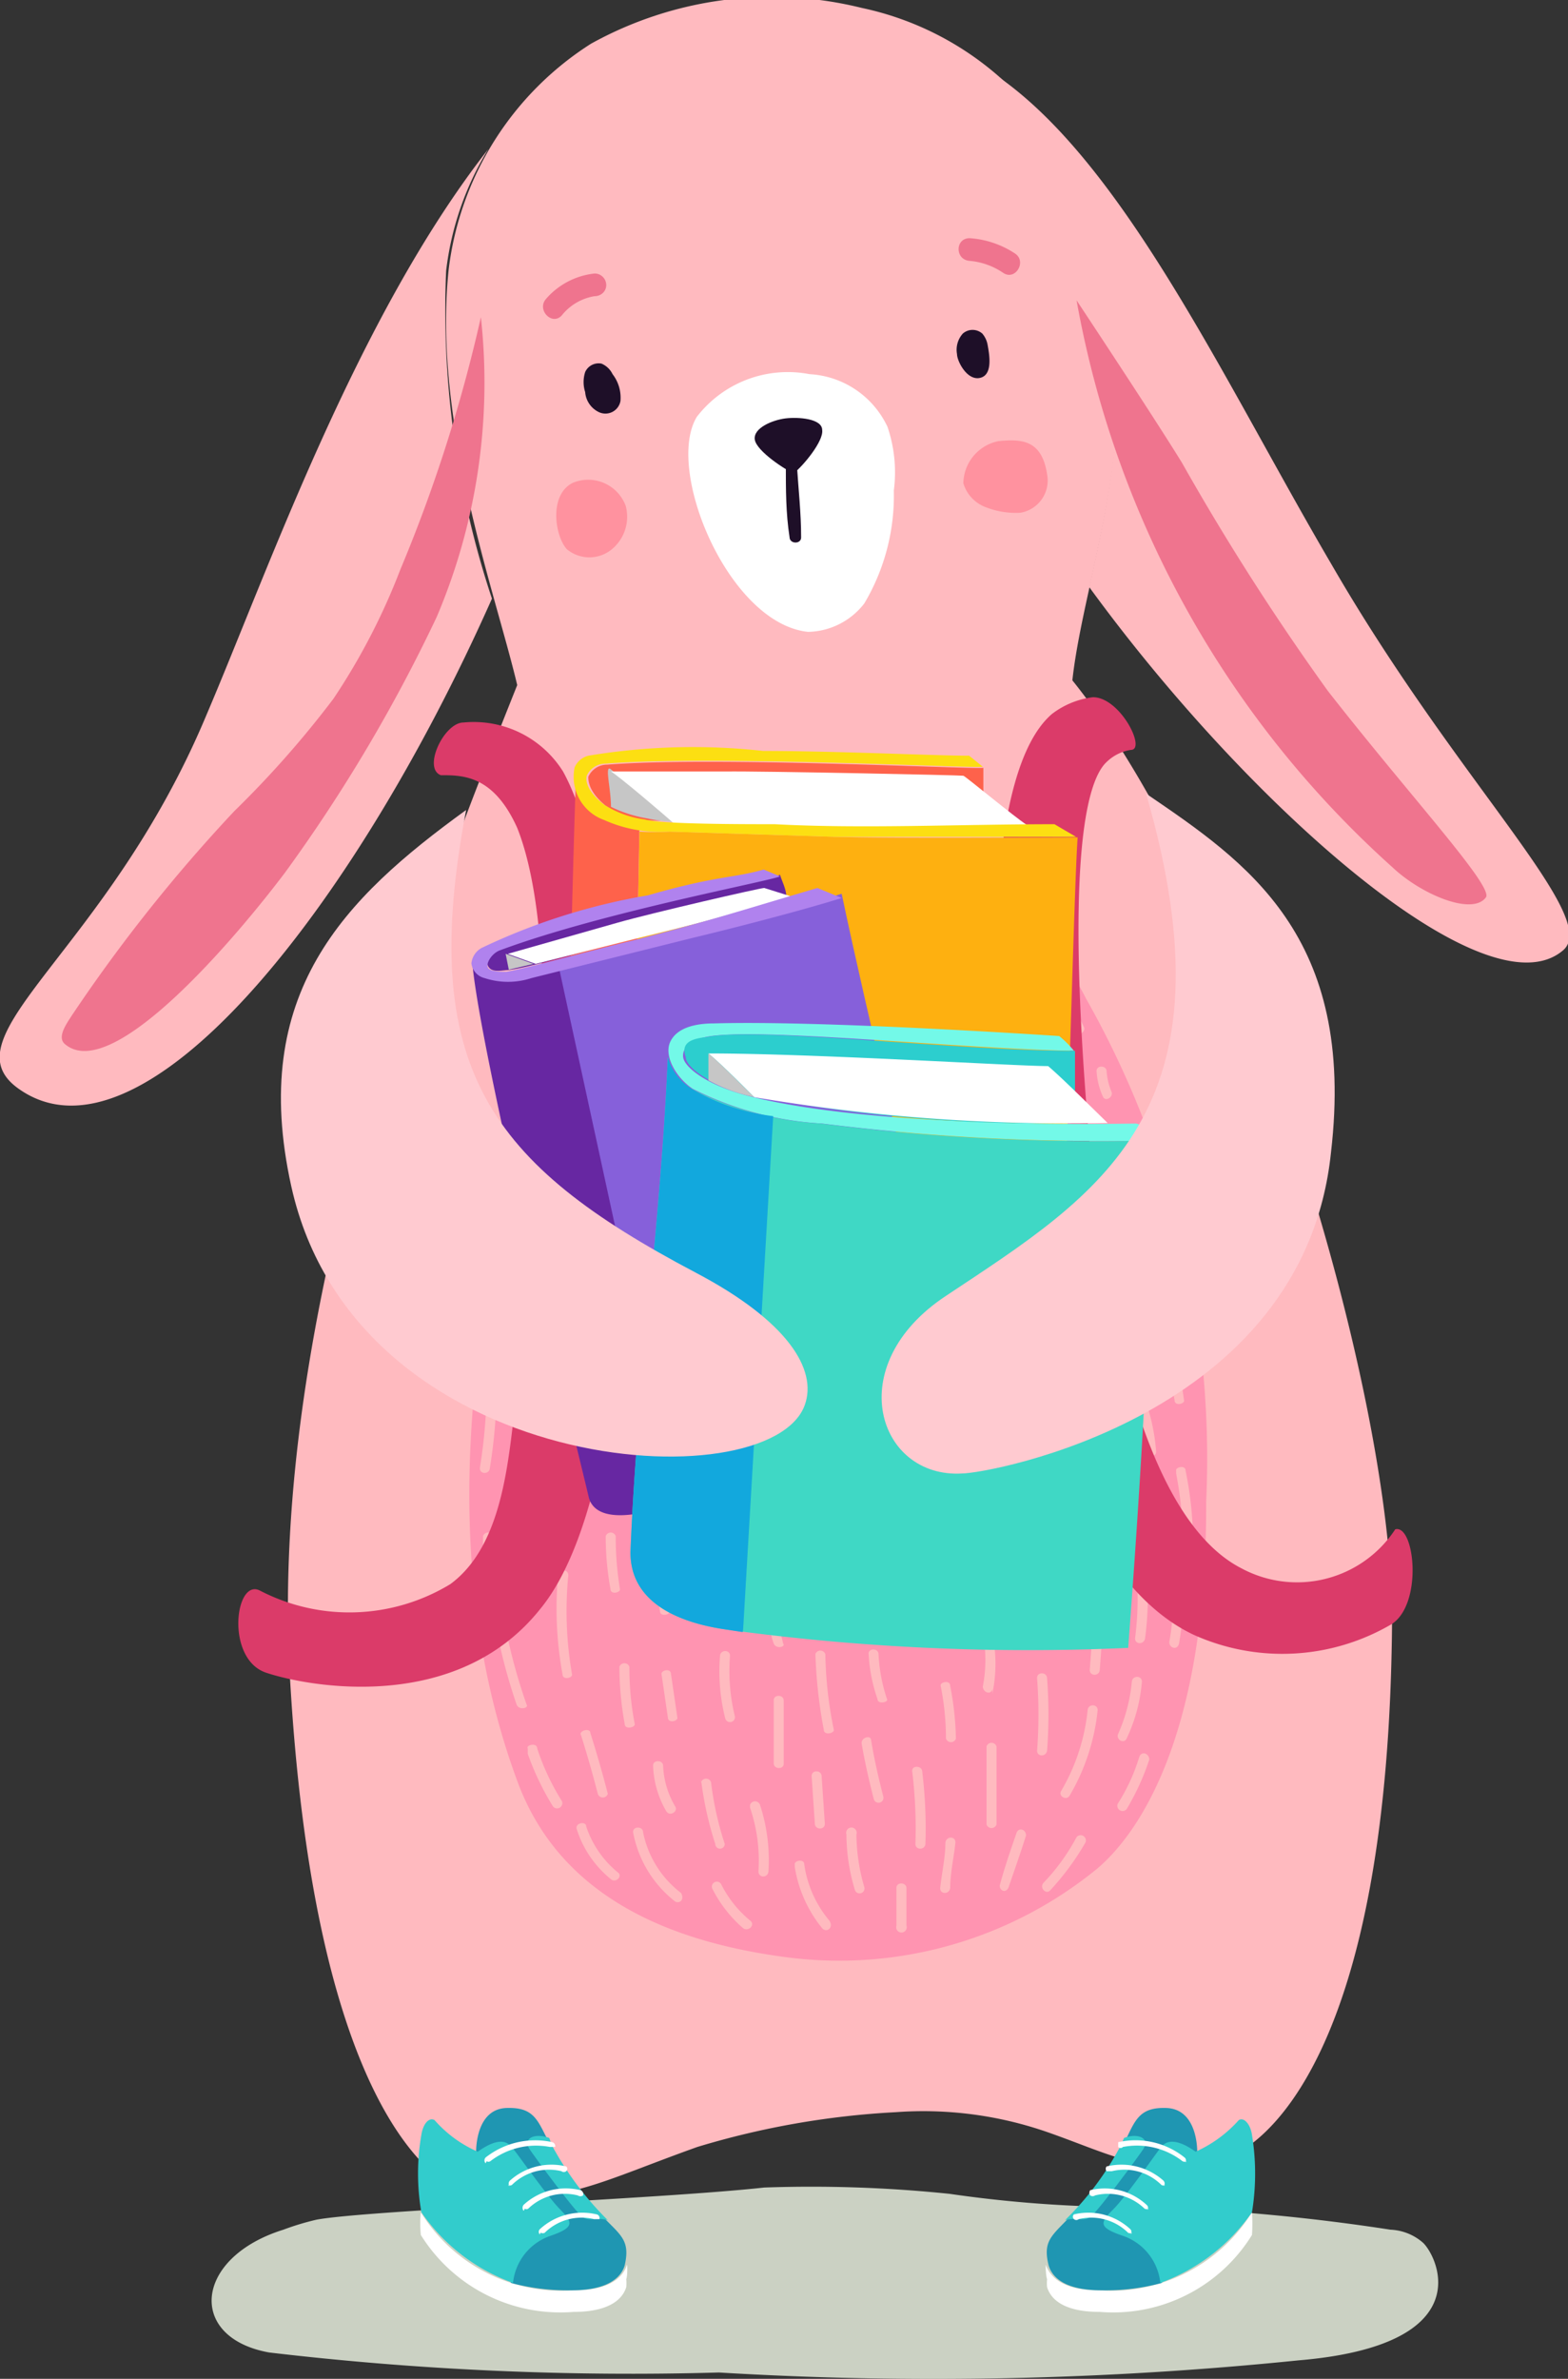<svg id="Layer_1" data-name="Layer 1" xmlns="http://www.w3.org/2000/svg" viewBox="0 0 29.77 45.14"><rect x="0" y="0" width="29.77" height="45.14" fill="#333333" stroke="none"/><defs><style>.cls-1{fill:#cbd1c3;}.cls-2{fill:#ffbabf;}.cls-3{fill:#fff;}.cls-4{fill:#1e0f28;}.cls-5{fill:#ff929f;}.cls-6{fill:#ef748e;}.cls-7{fill:#ff94b1;}.cls-8{fill:#db3b69;}.cls-9{fill:#fe624b;}.cls-10{fill:#feb010;}.cls-11{fill:#c6c6c6;}.cls-12{fill:#fcdf12;}.cls-13{fill:#6727a2;}.cls-14{fill:#8660da;}.cls-15{fill:#b082ee;}.cls-16{fill:#73f9e8;}.cls-17{fill:#3fd8c5;}.cls-18{fill:#12a8dd;}.cls-19{fill:#2ccece;}.cls-20{fill:#ffcad0;}.cls-21{fill:#1f96b2;}.cls-22{fill:#32cccc;}</style></defs><path class="cls-1" d="M167,125.85a1,1,0,0,0-.62-.25,38.43,38.43,0,0,0-4.66-.43,24.18,24.18,0,0,1-3.71-.25,25.5,25.5,0,0,0-3.52-.12c-2,.22-7.53.43-8.5.61a5,5,0,0,0-.63.19c-1.7.53-1.83,2.05-.27,2.33a58.67,58.67,0,0,0,8.54.38,68.26,68.26,0,0,0,11-.23C168.09,127.79,167.28,126.12,167,125.85Z" transform="translate(-139.98 -83.29)"/><path class="cls-2" d="M166.41,114c0-4.39-2.81-13.74-6.07-17.8.26-2.38,1.86-5.84,0-9.63a5.77,5.77,0,0,0-4-3.13,7.09,7.09,0,0,0-5.14.68,5.92,5.92,0,0,0-2.7,4.27c-.31,2.9.87,6.09,1.3,7.9-1.76,4.41-4.7,11.87-4.32,18.74.43,7.79,2.53,9.93,3.79,10,1.62,0,2.16-.36,3.95-1a15.83,15.83,0,0,1,3.77-.66,7.17,7.17,0,0,1,2.88.38c1.2.42,1.87.83,3.12.58C164,124.16,166.36,122.24,166.41,114Z" transform="translate(-139.98 -83.29)"/><path class="cls-3" d="M156.83,91.39a1.74,1.74,0,0,0-1.48-1,2.18,2.18,0,0,0-2.14.81c-.61,1,.6,3.92,2.11,4.08a1.38,1.38,0,0,0,1.07-.54,4,4,0,0,0,.56-2.14A2.68,2.68,0,0,0,156.83,91.39Z" transform="translate(-139.98 -83.29)"/><path class="cls-4" d="M158.73,89.83a.45.45,0,0,0-.1-.21.28.28,0,0,0-.37,0,.46.46,0,0,0-.11.39c0,.13.19.51.44.45S158.76,90,158.73,89.83Z" transform="translate(-139.98 -83.29)"/><path class="cls-4" d="M151.61,90.39a.41.41,0,0,0-.21-.2.28.28,0,0,0-.31.16.62.62,0,0,0,0,.38.46.46,0,0,0,.26.38.29.29,0,0,0,.41-.21A.73.73,0,0,0,151.61,90.39Z" transform="translate(-139.98 -83.29)"/><path class="cls-4" d="M155.59,91.45c0-.22-.46-.25-.7-.22s-.61.18-.58.4.6.59.74.64C155.23,92.13,155.62,91.66,155.59,91.45Z" transform="translate(-139.98 -83.29)"/><path class="cls-4" d="M154.9,92.12c0,.46,0,.91.07,1.36,0,.14.23.14.22,0,0-.45-.05-.9-.08-1.36,0-.13-.22-.13-.21,0Z" transform="translate(-139.98 -83.29)"/><path class="cls-5" d="M159.86,92.29c-.1-.66-.49-.67-.92-.63a.83.83,0,0,0-.67.8.7.7,0,0,0,.44.46,1.56,1.56,0,0,0,.64.1A.62.62,0,0,0,159.86,92.29Z" transform="translate(-139.98 -83.29)"/><path class="cls-5" d="M151.86,92.89a.76.76,0,0,0-1-.44c-.46.22-.35,1-.12,1.26a.67.67,0,0,0,.86,0A.8.8,0,0,0,151.86,92.89Z" transform="translate(-139.98 -83.29)"/><path class="cls-6" d="M150.65,89.27a1,1,0,0,1,.62-.36c.12,0,.22-.09.22-.21a.22.22,0,0,0-.22-.22,1.42,1.42,0,0,0-.93.49c-.17.21.13.51.31.3Z" transform="translate(-139.98 -83.29)"/><path class="cls-6" d="M158.39,88.24a1.34,1.34,0,0,1,.64.23c.23.15.45-.22.22-.37a1.77,1.77,0,0,0-.86-.29c-.28,0-.28.41,0,.43Z" transform="translate(-139.98 -83.29)"/><path class="cls-2" d="M148.45,88.43a5.69,5.69,0,0,1,.8-2.31c-2.5,3.19-4.18,8-5.36,10.76-1.88,4.48-4.95,6.06-3.57,7.06,2.32,1.68,6.34-3.31,9-9.29A17.36,17.36,0,0,1,148.45,88.43Z" transform="translate(-139.98 -83.29)"/><path class="cls-6" d="M149.11,89.31a28.68,28.68,0,0,1-1.53,4.79,12.37,12.37,0,0,1-1.27,2.45,19,19,0,0,1-1.88,2.13,30.23,30.23,0,0,0-3.08,3.87c-.11.17-.29.42-.14.55.9.78,3.29-2.07,4.18-3.25A30.1,30.1,0,0,0,148.27,95,11.35,11.35,0,0,0,149.11,89.31Z" transform="translate(-139.98 -83.29)"/><path class="cls-2" d="M165.26,94c-2.06-3.51-4-7.76-6.5-9.37a5.86,5.86,0,0,1,1.54,1.94c1.47,2.93.84,5.67.36,7.86,3,4.12,7.54,8.15,9,6.89C170.38,100.69,167.67,98.17,165.26,94Z" transform="translate(-139.98 -83.29)"/><path class="cls-6" d="M162.42,92.07c-.56-.91-2-3.08-2-3.08a18.91,18.91,0,0,0,6,10.76c.54.51,1.51.92,1.77.57.16-.2-1.43-1.91-3-3.92A46.86,46.86,0,0,1,162.42,92.07Z" transform="translate(-139.98 -83.29)"/><path class="cls-7" d="M162.88,111.79a17.72,17.72,0,0,0-2.28-9.55,5.49,5.49,0,0,0-4.64-3c-2.91-.19-5.12,2.5-5.59,4-1.52,4.75-2.13,9.65-.56,13.87.86,2.31,3.13,3.06,5.1,3.32a7.74,7.74,0,0,0,5.9-1.68C161.27,118.36,162.9,116.75,162.88,111.79Z" transform="translate(-139.98 -83.29)"/><path class="cls-2" d="M155.14,99.8a5.76,5.76,0,0,1,0,1.1c0,.12.17.12.19,0a5.76,5.76,0,0,0,0-1.1c0-.12-.2-.12-.19,0Z" transform="translate(-139.98 -83.29)"/><path class="cls-2" d="M154.18,100.65l-.06,1.26c0,.13.18.13.19,0l.06-1.26c0-.12-.18-.12-.19,0Z" transform="translate(-139.98 -83.29)"/><path class="cls-2" d="M153.08,101.82l-.12.63c0,.12.16.17.18,0l.12-.63c0-.12-.16-.17-.18-.05Z" transform="translate(-139.98 -83.29)"/><path class="cls-2" d="M152.87,100.41l-.3.64c-.06.11.11.2.16.09s.2-.42.31-.63-.12-.21-.17-.1Z" transform="translate(-139.98 -83.29)"/><path class="cls-2" d="M152.06,102.45c-.07.27-.13.54-.2.8a.09.09,0,0,0,.18,0c.07-.26.14-.53.2-.8a.09.09,0,0,0-.18,0Z" transform="translate(-139.98 -83.29)"/><path class="cls-2" d="M151.29,102a6,6,0,0,0-.71,1.56c0,.11.14.16.18,0a5.82,5.82,0,0,1,.7-1.52c.06-.1-.1-.19-.17-.09Z" transform="translate(-139.98 -83.29)"/><path class="cls-2" d="M152.74,103.56a2.25,2.25,0,0,0-.25.91c0,.12.18.12.19,0a1.88,1.88,0,0,1,.22-.81c.06-.11-.11-.21-.16-.1Z" transform="translate(-139.98 -83.29)"/><path class="cls-2" d="M153.76,102.78a3.09,3.09,0,0,1,0,1c0,.12.16.17.18.05a3.11,3.11,0,0,0,0-1c0-.12-.2-.12-.19,0Z" transform="translate(-139.98 -83.29)"/><path class="cls-2" d="M155,101.89v1a.1.1,0,0,0,.19,0v-1a.1.1,0,0,0-.19,0Z" transform="translate(-139.98 -83.29)"/><path class="cls-2" d="M156.18,101a9.73,9.73,0,0,1,.28,1.06c0,.12.2.07.18-.05a7.88,7.88,0,0,0-.28-1.06c0-.11-.22-.06-.18,0Z" transform="translate(-139.98 -83.29)"/><path class="cls-2" d="M156.68,99.73a6.65,6.65,0,0,1,.27.61c0,.12.23.07.18,0a6.31,6.31,0,0,0-.29-.66c-.05-.1-.22,0-.16.1Z" transform="translate(-139.98 -83.29)"/><path class="cls-2" d="M157.59,101.82a5.54,5.54,0,0,1,.21.8c0,.12.2.07.18-.05a3.78,3.78,0,0,0-.21-.8c0-.12-.22-.07-.18,0Z" transform="translate(-139.98 -83.29)"/><path class="cls-2" d="M155.88,102.69a2.34,2.34,0,0,1,.17.94.1.1,0,0,0,.19,0,2.41,2.41,0,0,0-.18-1c0-.11-.22-.06-.18,0Z" transform="translate(-139.98 -83.29)"/><path class="cls-2" d="M157.09,103.25c0,.33.11.65.19,1,0,.12.21.07.19,0a7.92,7.92,0,0,1-.19-1c0-.12-.2-.07-.19,0Z" transform="translate(-139.98 -83.29)"/><path class="cls-2" d="M158,100.67a1.8,1.8,0,0,0,.27.62c.06.1.23,0,.16-.1a1.94,1.94,0,0,1-.25-.57c0-.12-.21-.06-.18,0Z" transform="translate(-139.98 -83.29)"/><path class="cls-2" d="M159,101.16a4.44,4.44,0,0,1,.33,1.13c0,.12.2.07.18-.05a4.28,4.28,0,0,0-.35-1.17c-.05-.12-.21,0-.16.09Z" transform="translate(-139.98 -83.29)"/><path class="cls-2" d="M158.55,102.44a6.7,6.7,0,0,1,.29,1.4c0,.12.2.12.19,0a7,7,0,0,0-.29-1.45.1.1,0,0,0-.19,0Z" transform="translate(-139.98 -83.29)"/><path class="cls-2" d="M160,103.28a4.11,4.11,0,0,1,.32,1.33c0,.13.2.13.19,0a4.63,4.63,0,0,0-.32-1.38c0-.11-.23-.07-.19,0Z" transform="translate(-139.98 -83.29)"/><path class="cls-2" d="M159.41,104a1.59,1.59,0,0,1,.17.85.1.1,0,1,0,.19,0,1.62,1.62,0,0,0-.2-.94c0-.11-.22,0-.16.09Z" transform="translate(-139.98 -83.29)"/><path class="cls-2" d="M161.3,104.73a10.29,10.29,0,0,0,.14,1.23c0,.12.21.06.18-.06a8.91,8.91,0,0,1-.13-1.17.1.1,0,0,0-.19,0Z" transform="translate(-139.98 -83.29)"/><path class="cls-2" d="M160.46,106a6.12,6.12,0,0,1,.18,1c0,.12.21.13.19,0a6.78,6.78,0,0,0-.19-1,.09.09,0,0,0-.18,0Z" transform="translate(-139.98 -83.29)"/><path class="cls-2" d="M158.52,104.78c.12.46.25.91.4,1.36a.09.09,0,1,0,.18,0c-.14-.45-.28-.9-.39-1.36,0-.11-.22-.06-.19,0Z" transform="translate(-139.98 -83.29)"/><path class="cls-2" d="M157.84,103.42a2.66,2.66,0,0,1,.12.56c0,.12.21.12.19,0a3.15,3.15,0,0,0-.13-.61.09.09,0,1,0-.18,0Z" transform="translate(-139.98 -83.29)"/><path class="cls-2" d="M157.86,106.4a10.83,10.83,0,0,1,.29,1.12c0,.12.21.07.19,0a10.88,10.88,0,0,0-.3-1.12c0-.12-.22-.07-.18.05Z" transform="translate(-139.98 -83.29)"/><path class="cls-2" d="M157.47,104.9l.08.35c0,.12.21.07.19,0l-.09-.36c0-.11-.21-.06-.18.06Z" transform="translate(-139.98 -83.29)"/><path class="cls-2" d="M156.5,104.52a15.5,15.5,0,0,0,.32,1.65c0,.11.21.06.18-.06-.12-.52-.24-1-.31-1.59,0-.12-.21-.12-.19,0Z" transform="translate(-139.98 -83.29)"/><path class="cls-2" d="M155.37,103.89a4.09,4.09,0,0,0,.14,1,.1.1,0,0,0,.19,0,3.4,3.4,0,0,1-.14-1,.1.1,0,1,0-.19,0Z" transform="translate(-139.98 -83.29)"/><path class="cls-2" d="M154.34,103.38a10.77,10.77,0,0,1,.16,1.71c0,.12.2.12.19,0a11.52,11.52,0,0,0-.16-1.76c0-.12-.21-.07-.19,0Z" transform="translate(-139.98 -83.29)"/><path class="cls-2" d="M155,105.86a4.44,4.44,0,0,0,.09,1c0,.12.21.07.19,0a4,4,0,0,1-.09-1c0-.12-.18-.12-.19,0Z" transform="translate(-139.98 -83.29)"/><path class="cls-2" d="M155.82,105.86a4.5,4.5,0,0,0,.15,1c0,.12.21.07.18,0a4.63,4.63,0,0,1-.14-1c0-.12-.2-.12-.19,0Z" transform="translate(-139.98 -83.29)"/><path class="cls-2" d="M156.88,107.48a4,4,0,0,1,.07.91.1.1,0,0,0,.19,0,4.45,4.45,0,0,0-.08-1c0-.12-.2-.07-.18,0Z" transform="translate(-139.98 -83.29)"/><path class="cls-2" d="M153.62,105.11a7.71,7.71,0,0,1,0,1.73c0,.12.18.12.19,0a7.56,7.56,0,0,0-.06-1.78c0-.12-.2-.07-.18,0Z" transform="translate(-139.98 -83.29)"/><path class="cls-2" d="M152.93,104.85a3,3,0,0,1,0,.79c0,.12.17.17.19,0a3.38,3.38,0,0,0,0-.84c0-.12-.2-.12-.19,0Z" transform="translate(-139.98 -83.29)"/><path class="cls-2" d="M151.78,104.17a5.82,5.82,0,0,0-.06,1.86.1.1,0,0,0,.19,0,5.52,5.52,0,0,1,.06-1.81c0-.12-.18-.12-.19,0Z" transform="translate(-139.98 -83.29)"/><path class="cls-2" d="M151.11,103.75a4.53,4.53,0,0,1-.21.9c0,.12.14.17.18.06a4.75,4.75,0,0,0,.22-1c0-.12-.18-.12-.19,0Z" transform="translate(-139.98 -83.29)"/><path class="cls-2" d="M150.24,104.8a7,7,0,0,0-.21,1.43.1.1,0,0,0,.19,0,7.29,7.29,0,0,1,.2-1.38c0-.12-.16-.17-.18,0Z" transform="translate(-139.98 -83.29)"/><path class="cls-2" d="M150.76,105.62a7.45,7.45,0,0,0-.08.94.1.1,0,0,0,.19,0,6.69,6.69,0,0,1,.08-.89c0-.12-.17-.17-.19,0Z" transform="translate(-139.98 -83.29)"/><path class="cls-2" d="M152.3,106.63c0,.47.08.93.14,1.39,0,.12.21.12.19,0-.06-.46-.11-.92-.14-1.39,0-.12-.2-.12-.19,0Z" transform="translate(-139.98 -83.29)"/><path class="cls-2" d="M151.57,107.1v1.1a.1.1,0,1,0,.19,0v-1.1a.1.1,0,0,0-.19,0Z" transform="translate(-139.98 -83.29)"/><path class="cls-2" d="M150.62,107.24c0,.19,0,.37-.05.56s.18.12.19,0,0-.37.05-.56-.18-.12-.19,0Z" transform="translate(-139.98 -83.29)"/><path class="cls-2" d="M149.82,107.69a11.14,11.14,0,0,1,0,1.16c0,.13.17.13.19,0a11.14,11.14,0,0,0,0-1.16.1.1,0,0,0-.19,0Z" transform="translate(-139.98 -83.29)"/><path class="cls-2" d="M149.22,109.62a10,10,0,0,1-.13,1.53c0,.12.18.12.19,0a10,10,0,0,0,.13-1.53c0-.13-.2-.13-.19,0Z" transform="translate(-139.98 -83.29)"/><path class="cls-2" d="M149.92,109.54v.74a.1.1,0,0,0,.19,0v-.74a.1.1,0,0,0-.19,0Z" transform="translate(-139.98 -83.29)"/><path class="cls-2" d="M150.8,108.72a5.49,5.49,0,0,1-.09.9c0,.12.17.17.19,0a7.45,7.45,0,0,0,.09-1,.1.1,0,0,0-.19,0Z" transform="translate(-139.98 -83.29)"/><path class="cls-2" d="M151.24,110.49c0,.3,0,.6,0,.9,0,.12.2.12.19,0l0-.9c0-.12-.2-.12-.2,0Z" transform="translate(-139.98 -83.29)"/><path class="cls-2" d="M150.57,111a3,3,0,0,0,.06.94c0,.12.2.07.18,0a3,3,0,0,1-.05-.89c0-.13-.18-.12-.19,0Z" transform="translate(-139.98 -83.29)"/><path class="cls-2" d="M151.72,109v.9a.1.1,0,0,0,.19,0V109a.1.1,0,0,0-.19,0Z" transform="translate(-139.98 -83.29)"/><path class="cls-2" d="M152.32,111.07a7.93,7.93,0,0,1,.09,1,.1.1,0,0,0,.19,0,7,7,0,0,0-.1-1c0-.12-.2-.07-.18,0Z" transform="translate(-139.98 -83.29)"/><path class="cls-2" d="M153,109.33a2.33,2.33,0,0,0,.06.87.1.1,0,0,0,.19,0,2.26,2.26,0,0,1-.06-.82c0-.12-.18-.12-.19,0Z" transform="translate(-139.98 -83.29)"/><path class="cls-2" d="M153.21,107.61a2.3,2.3,0,0,1,0,.74c0,.12.18.12.19,0a2.61,2.61,0,0,0,0-.79c0-.12-.21-.07-.18,0Z" transform="translate(-139.98 -83.29)"/><path class="cls-2" d="M154.19,108.19c0,.5.05,1,.07,1.51,0,.12.2.12.19,0,0-.5,0-1-.07-1.51a.1.1,0,0,0-.19,0Z" transform="translate(-139.98 -83.29)"/><path class="cls-2" d="M154.83,107.64a3.65,3.65,0,0,1,.08.74.1.1,0,0,0,.19,0,3.48,3.48,0,0,0-.09-.79c0-.12-.21-.07-.18,0Z" transform="translate(-139.98 -83.29)"/><path class="cls-2" d="M155.9,108.11c0,.39.09.78.14,1.16,0,.12.2.13.19,0,0-.38-.1-.77-.14-1.16,0-.12-.21-.12-.19,0Z" transform="translate(-139.98 -83.29)"/><path class="cls-2" d="M155.23,109.49v.84a.1.1,0,0,0,.19,0v-.84a.1.1,0,1,0-.19,0Z" transform="translate(-139.98 -83.29)"/><path class="cls-2" d="M154.46,110.65c0,.48.08,1,.1,1.45,0,.12.2.12.19,0,0-.49-.05-1-.1-1.45,0-.12-.21-.12-.19,0Z" transform="translate(-139.98 -83.29)"/><path class="cls-2" d="M153.57,110.94v.53a.1.1,0,0,0,.19,0v-.53a.1.1,0,0,0-.19,0Z" transform="translate(-139.98 -83.29)"/><path class="cls-2" d="M156,110.55a6.31,6.31,0,0,1,.15,1c0,.12.2.12.19,0a5.71,5.71,0,0,0-.16-1,.09.09,0,0,0-.18,0Z" transform="translate(-139.98 -83.29)"/><path class="cls-2" d="M156.88,109.38c0,.27.09.54.13.82,0,.12.21.07.19,0,0-.28-.09-.55-.14-.82s-.2-.07-.18,0Z" transform="translate(-139.98 -83.29)"/><path class="cls-2" d="M158,109.8a10.15,10.15,0,0,1,.25,1.22c0,.12.21.07.19,0-.06-.41-.15-.82-.25-1.22a.1.1,0,0,0-.19,0Z" transform="translate(-139.98 -83.29)"/><path class="cls-2" d="M157.85,108.35a2.1,2.1,0,0,1,.07.56.1.1,0,0,0,.19,0,2.09,2.09,0,0,0-.08-.61.09.09,0,0,0-.18,0Z" transform="translate(-139.98 -83.29)"/><path class="cls-2" d="M158.82,108.59a7.66,7.66,0,0,1,.31,1.42c0,.12.21.12.19,0a8.2,8.2,0,0,0-.32-1.47c0-.12-.22-.07-.18,0Z" transform="translate(-139.98 -83.29)"/><path class="cls-2" d="M159.06,107.14c.05.3.09.61.14.92,0,.12.2.07.18,0,0-.31-.09-.62-.13-.92,0-.13-.2-.07-.19,0Z" transform="translate(-139.98 -83.29)"/><path class="cls-2" d="M159.66,106.29c0,.33.23.58.25.9,0,.12.2.13.19,0,0-.32-.26-.58-.25-.9a.1.1,0,0,0-.19,0Z" transform="translate(-139.98 -83.29)"/><path class="cls-2" d="M159.9,108.3a2.49,2.49,0,0,1,.2.6c0,.12.21.07.18-.05a2.43,2.43,0,0,0-.22-.64c-.05-.11-.21,0-.16.09Z" transform="translate(-139.98 -83.29)"/><path class="cls-2" d="M159.65,109.81a2.78,2.78,0,0,1,.16,1.34c0,.12.18.12.19,0a3,3,0,0,0-.16-1.39c-.05-.12-.23-.07-.19,0Z" transform="translate(-139.98 -83.29)"/><path class="cls-2" d="M160.66,108.91c.05.29.12.58.2.87,0,.11.21.06.18-.06a8.26,8.26,0,0,1-.2-.86c0-.12-.2-.07-.18,0Z" transform="translate(-139.98 -83.29)"/><path class="cls-2" d="M161.05,107.59a2.47,2.47,0,0,0,.25.88c0,.11.21,0,.16-.09a2.22,2.22,0,0,1-.22-.79c0-.12-.2-.13-.19,0Z" transform="translate(-139.98 -83.29)"/><path class="cls-2" d="M161.63,106.66a4.32,4.32,0,0,1,.09,1c0,.12.19.12.2,0a5.37,5.37,0,0,0-.11-1.06c0-.12-.2-.07-.18,0Z" transform="translate(-139.98 -83.29)"/><path class="cls-2" d="M162.12,108.8c0,.35.1.7.16,1.06,0,.12.2.07.18,0-.05-.36-.11-.71-.16-1.06,0-.12-.2-.07-.18,0Z" transform="translate(-139.98 -83.29)"/><path class="cls-2" d="M161.46,109.71a3.61,3.61,0,0,1,.28,1.12c0,.12.2.12.19,0a3.85,3.85,0,0,0-.28-1.17c-.05-.11-.23-.07-.19,0Z" transform="translate(-139.98 -83.29)"/><path class="cls-2" d="M162.31,111.25a7.22,7.22,0,0,1,.13,1.22.1.1,0,0,0,.19,0,6.77,6.77,0,0,0-.14-1.27c0-.12-.2-.07-.18,0Z" transform="translate(-139.98 -83.29)"/><path class="cls-2" d="M160.93,110.75c.1.38.2.76.29,1.14a.1.1,0,0,0,.19,0l-.3-1.14a.09.09,0,0,0-.18,0Z" transform="translate(-139.98 -83.29)"/><path class="cls-2" d="M160.36,111.71a2.54,2.54,0,0,1,.11.67,4.63,4.63,0,0,1,0,.65c0,.12.18.12.19,0a3.35,3.35,0,0,0,0-.71,2.4,2.4,0,0,0-.11-.66c0-.11-.22-.06-.18,0Z" transform="translate(-139.98 -83.29)"/><path class="cls-2" d="M159,111a2.72,2.72,0,0,0,.15,1c0,.12.23.07.19,0a2.45,2.45,0,0,1-.15-.93.1.1,0,0,0-.19,0Z" transform="translate(-139.98 -83.29)"/><path class="cls-2" d="M161.53,112.87a5.87,5.87,0,0,1,0,1.51c0,.12.17.12.19,0a5.89,5.89,0,0,0,0-1.57c0-.12-.2-.06-.18.06Z" transform="translate(-139.98 -83.29)"/><path class="cls-2" d="M160.73,114.16l-.06.82c0,.12.18.12.19,0l.06-.82c0-.13-.18-.13-.19,0Z" transform="translate(-139.98 -83.29)"/><path class="cls-2" d="M159.29,113c.09.42.19.84.32,1.25a.1.1,0,0,0,.19,0,10.91,10.91,0,0,1-.32-1.25c0-.12-.21-.07-.19,0Z" transform="translate(-139.98 -83.29)"/><path class="cls-2" d="M158.18,112a4.35,4.35,0,0,0,.15,1.34c0,.12.2.13.19,0a4.39,4.39,0,0,1-.16-1.29c0-.12-.16-.17-.18,0Z" transform="translate(-139.98 -83.29)"/><path class="cls-2" d="M157,111.15a4.44,4.44,0,0,0,.1,1c0,.12.2.07.18-.05a4.07,4.07,0,0,1-.09-1,.1.1,0,0,0-.19,0Z" transform="translate(-139.98 -83.29)"/><path class="cls-2" d="M157.26,113.31a3.26,3.26,0,0,0,.25,1.11c.05.11.21,0,.17-.1a2.71,2.71,0,0,1-.23-1,.1.1,0,0,0-.19,0Z" transform="translate(-139.98 -83.29)"/><path class="cls-2" d="M158.82,115.43a2.74,2.74,0,0,0,0-1.14c0-.12-.21-.07-.18,0a2.6,2.6,0,0,1,0,1c0,.12.16.17.18.05Z" transform="translate(-139.98 -83.29)"/><path class="cls-2" d="M158.13,116.37a5.68,5.68,0,0,0-.11-1.09c0-.12-.2-.07-.18,0a5.16,5.16,0,0,1,.1,1,.1.1,0,0,0,.19,0Z" transform="translate(-139.98 -83.29)"/><path class="cls-2" d="M156.47,114.63a3.05,3.05,0,0,0,.17.9c0,.11.22.06.18,0a3.11,3.11,0,0,1-.16-.85c0-.12-.2-.12-.19,0Z" transform="translate(-139.98 -83.29)"/><path class="cls-2" d="M156.16,112.39a3.71,3.71,0,0,0,0,1c0,.12.2.07.18,0a3.78,3.78,0,0,1,0-1c0-.12-.18-.12-.19,0Z" transform="translate(-139.98 -83.29)"/><path class="cls-2" d="M155.23,111.7c.05.45.1.9.16,1.35,0,.12.2.12.19,0-.06-.45-.11-.9-.16-1.35,0-.12-.2-.12-.19,0Z" transform="translate(-139.98 -83.29)"/><path class="cls-2" d="M155.46,114.63a9.18,9.18,0,0,0,.16,1.48c0,.12.21.07.19,0a7.64,7.64,0,0,1-.16-1.43.1.1,0,0,0-.19,0Z" transform="translate(-139.98 -83.29)"/><path class="cls-2" d="M154.52,113.21l.06.69a1.6,1.6,0,0,0,.09.58c.05.11.23.06.18,0a4.53,4.53,0,0,1-.14-1.22c0-.12-.2-.12-.19,0Z" transform="translate(-139.98 -83.29)"/><path class="cls-2" d="M153.56,112.28c0,.39,0,.78,0,1.17,0,.12.2.12.19,0,0-.39,0-.78,0-1.17,0-.12-.2-.12-.19,0Z" transform="translate(-139.98 -83.29)"/><path class="cls-2" d="M153.65,114.71a3.65,3.65,0,0,0,.1,1.19.09.09,0,0,0,.18-.05,3.62,3.62,0,0,1-.09-1.14c0-.12-.18-.12-.19,0Z" transform="translate(-139.98 -83.29)"/><path class="cls-2" d="M152.45,113a4.1,4.1,0,0,0,.06.86c0,.12.21.07.18,0a4.41,4.41,0,0,1-.05-.81.1.1,0,1,0-.19,0Z" transform="translate(-139.98 -83.29)"/><path class="cls-2" d="M151.48,112.44a5.55,5.55,0,0,0,.09,1c0,.12.2.07.18,0a6,6,0,0,1-.08-1,.1.1,0,0,0-.19,0Z" transform="translate(-139.98 -83.29)"/><path class="cls-2" d="M151.74,114.87a6.09,6.09,0,0,0,.1,1.13c0,.12.21.07.19,0a5.57,5.57,0,0,1-.1-1.08.1.1,0,0,0-.19,0Z" transform="translate(-139.98 -83.29)"/><path class="cls-2" d="M150.58,113.13a6.93,6.93,0,0,0,.08,1.93c0,.12.2.07.18,0a7,7,0,0,1-.07-1.88c0-.12-.18-.12-.19,0Z" transform="translate(-139.98 -83.29)"/><path class="cls-2" d="M149.85,111.65c0,.26,0,.52,0,.79a1.63,1.63,0,0,0,0,.66c0,.12.23.07.18,0a1.92,1.92,0,0,1,0-.72c0-.22,0-.45,0-.68s-.18-.12-.19,0Z" transform="translate(-139.98 -83.29)"/><path class="cls-2" d="M149.45,114.42a10.52,10.52,0,0,0,.34,1.22c.05.11.23.06.19,0a10.58,10.58,0,0,1-.35-1.22.09.09,0,0,0-.18,0Z" transform="translate(-139.98 -83.29)"/><path class="cls-2" d="M149.15,112.44c0,.41,0,.81,0,1.22a.1.1,0,0,0,.19,0c0-.41,0-.81,0-1.22a.1.1,0,0,0-.19,0Z" transform="translate(-139.98 -83.29)"/><path class="cls-2" d="M150,116.57a5.15,5.15,0,0,0,.48,1,.1.1,0,0,0,.17-.1,4.49,4.49,0,0,1-.47-1c0-.12-.22-.07-.18,0Z" transform="translate(-139.98 -83.29)"/><path class="cls-2" d="M151,116.18c.12.38.23.76.33,1.15a.1.1,0,0,0,.19,0c-.1-.39-.21-.77-.33-1.15,0-.11-.22-.06-.19.05Z" transform="translate(-139.98 -83.29)"/><path class="cls-2" d="M152.38,116.8a1.83,1.83,0,0,0,.25.86c.07.11.23,0,.17-.09a1.64,1.64,0,0,1-.23-.77c0-.12-.2-.12-.19,0Z" transform="translate(-139.98 -83.29)"/><path class="cls-2" d="M152.54,115.06l.12.82c0,.12.2.07.18,0l-.12-.82c0-.13-.2-.07-.18,0Z" transform="translate(-139.98 -83.29)"/><path class="cls-2" d="M153.29,117.06a6.5,6.5,0,0,0,.27,1.22.09.09,0,0,0,.18,0,6,6,0,0,1-.26-1.17.1.1,0,0,0-.19,0Z" transform="translate(-139.98 -83.29)"/><path class="cls-2" d="M154.67,115.56l0,1.19c0,.12.2.12.19,0l0-1.19c0-.12-.2-.12-.19,0Z" transform="translate(-139.98 -83.29)"/><path class="cls-2" d="M154.22,117.59a3.13,3.13,0,0,1,.16,1.21c0,.13.18.13.19,0a3.37,3.37,0,0,0-.16-1.26.1.1,0,0,0-.19,0Z" transform="translate(-139.98 -83.29)"/><path class="cls-2" d="M155.39,117l.06.89c0,.13.2.13.19,0l-.06-.89c0-.13-.2-.13-.19,0Z" transform="translate(-139.98 -83.29)"/><path class="cls-2" d="M156.34,116.38c.06.35.14.7.23,1.05a.09.09,0,0,0,.18-.05c-.09-.35-.17-.7-.23-1.06,0-.12-.2-.06-.18.06Z" transform="translate(-139.98 -83.29)"/><path class="cls-2" d="M157.3,116.91a8.92,8.92,0,0,1,.06,1.37c0,.12.18.12.19,0a8.92,8.92,0,0,0-.06-1.37c0-.12-.21-.13-.19,0Z" transform="translate(-139.98 -83.29)"/><path class="cls-2" d="M158.71,116.43c0,.49,0,1,0,1.48a.1.1,0,0,0,.19,0c0-.5,0-1,0-1.48a.1.1,0,0,0-.19,0Z" transform="translate(-139.98 -83.29)"/><path class="cls-2" d="M159.67,115.14a9,9,0,0,1,0,1.37c0,.12.17.12.19,0a9,9,0,0,0,0-1.37c0-.13-.2-.13-.19,0Z" transform="translate(-139.98 -83.29)"/><path class="cls-2" d="M160.63,115.74a3.78,3.78,0,0,1-.5,1.53c-.07.1.1.2.16.09a4,4,0,0,0,.53-1.62c0-.12-.18-.12-.19,0Z" transform="translate(-139.98 -83.29)"/><path class="cls-2" d="M161.47,115.19a3.15,3.15,0,0,1-.26,1c-.05.11.11.2.16.09a3.09,3.09,0,0,0,.29-1.08c0-.12-.18-.12-.19,0Z" transform="translate(-139.98 -83.29)"/><path class="cls-2" d="M160.42,118.15a3.87,3.87,0,0,1-.63.87c-.08.09.05.23.13.14a5,5,0,0,0,.67-.91.1.1,0,0,0-.17-.1Z" transform="translate(-139.98 -83.29)"/><path class="cls-2" d="M159.28,118.07c-.11.32-.22.63-.32,1,0,.11.14.16.18,0,.11-.32.22-.63.32-.95,0-.12-.14-.16-.18-.05Z" transform="translate(-139.98 -83.29)"/><path class="cls-2" d="M157.93,118.25c0,.29-.07.58-.1.87,0,.12.17.12.19,0,0-.29.07-.58.1-.87,0-.12-.17-.12-.19,0Z" transform="translate(-139.98 -83.29)"/><path class="cls-2" d="M157,119.12l0,.71a.1.1,0,1,0,.19,0l0-.71c0-.12-.2-.12-.19,0Z" transform="translate(-139.98 -83.29)"/><path class="cls-2" d="M156.05,118.07a3.67,3.67,0,0,0,.16,1.08.09.09,0,0,0,.18-.05,3.62,3.62,0,0,1-.15-1,.1.1,0,1,0-.19,0Z" transform="translate(-139.98 -83.29)"/><path class="cls-2" d="M155.07,118.72a2.45,2.45,0,0,0,.52,1.16c.08.09.22,0,.14-.14a2.13,2.13,0,0,1-.48-1.07c0-.12-.2-.07-.18,0Z" transform="translate(-139.98 -83.29)"/><path class="cls-2" d="M153.51,119.14a2.44,2.44,0,0,0,.58.74c.1.07.23-.06.14-.14a2.12,2.12,0,0,1-.56-.7.09.09,0,0,0-.16.1Z" transform="translate(-139.98 -83.29)"/><path class="cls-2" d="M152,118.06a2.17,2.17,0,0,0,.77,1.29c.09.09.22,0,.14-.14a1.92,1.92,0,0,1-.72-1.15c0-.12-.2-.12-.19,0Z" transform="translate(-139.98 -83.29)"/><path class="cls-2" d="M150.93,118a2,2,0,0,0,.65.95c.09.08.23-.06.13-.13a1.9,1.9,0,0,1-.6-.87c0-.11-.22-.07-.18.05Z" transform="translate(-139.98 -83.29)"/><path class="cls-2" d="M161.61,116.63a3.6,3.6,0,0,1-.41.89.1.1,0,0,0,.17.1,4.69,4.69,0,0,0,.43-.94c0-.12-.15-.17-.19-.05Z" transform="translate(-139.98 -83.29)"/><path class="cls-2" d="M162.26,113.39a5.35,5.35,0,0,1-.08,1.06c0,.12.17.17.19,0a5.93,5.93,0,0,0,.08-1.11c0-.12-.2-.12-.19,0Z" transform="translate(-139.98 -83.29)"/><path class="cls-2" d="M160,102.06c.14.27.27.54.39.82,0,.11.22,0,.17-.1s-.26-.55-.4-.82c-.06-.11-.22,0-.16.1Z" transform="translate(-139.98 -83.29)"/><path class="cls-2" d="M160.8,103.62a1.36,1.36,0,0,0,.12.48c.05.11.21,0,.16-.1a1.24,1.24,0,0,1-.09-.38c0-.12-.2-.12-.19,0Z" transform="translate(-139.98 -83.29)"/><path class="cls-2" d="M153.78,99.88a4.49,4.49,0,0,0-.23.61.09.09,0,1,0,.18.05A3.83,3.83,0,0,1,154,100c.05-.11-.11-.21-.17-.1Z" transform="translate(-139.98 -83.29)"/><path class="cls-8" d="M150.67,97.93a2,2,0,0,0-1.89-.93c-.37,0-.78.87-.43,1,.42,0,1,0,1.45,1,.87,2.18.45,7.34,0,10.63-.16,1.18-.21,2.94-1.27,3.72a3.69,3.69,0,0,1-3.62.12c-.47-.23-.65,1.3.12,1.56s3.6.8,5.2-1.2C152.49,111.11,152.16,100.63,150.67,97.93Z" transform="translate(-139.98 -83.29)"/><path class="cls-8" d="M166.47,112.31a2.23,2.23,0,0,1-2.92.74c-2.31-1.18-2.79-7-2.86-7.8-.51-5.61-.08-7.15.3-7.5a.84.84,0,0,1,.46-.23c.3,0-.2-1-.72-1a1.6,1.6,0,0,0-.78.32c-1.27,1.1-1.1,5.36-1.09,7.2,0,2.93.95,8.93,3.78,10.27a4.1,4.1,0,0,0,3.76-.2C167,113.73,166.84,112.21,166.47,112.31Z" transform="translate(-139.98 -83.29)"/><path class="cls-9" d="M151.51,97.8a.39.39,0,0,0-.36.23c0,.07,0,.28.33.55a1.89,1.89,0,0,0,.77.28c.3,0,1.84.06,2.47.09,1.24,0,2.58,0,3.93,0,0-.43,0-1,0-1.09C158.42,97.89,153.55,97.64,151.51,97.8Z" transform="translate(-139.98 -83.29)"/><path class="cls-9" d="M152.12,99a1.74,1.74,0,0,1-.64-.18,1.05,1.05,0,0,1-.57-.64c-.07,1.88-.26,10.26-.26,10.36,0,.4.25.64,1.29.58Z" transform="translate(-139.98 -83.29)"/><path class="cls-10" d="M155.88,99.17l-3.18-.1a5.09,5.09,0,0,1-.58,0l-.18,10.11c.64,0,7.91.18,8.07,0s.34-8.72.43-10C159.81,99.18,156.88,99.2,155.88,99.17Z" transform="translate(-139.98 -83.29)"/><path class="cls-11" d="M152.79,98.89h0c-.15-.1-1.08-.89-1.21-1s0,.36,0,.71a2.46,2.46,0,0,0,.69.22A3.22,3.22,0,0,0,152.79,98.89Z" transform="translate(-139.98 -83.29)"/><path class="cls-3" d="M159.47,98.94c-.22-.14-1.16-.92-1.2-.93s-3.82-.09-4.52-.08h-2.17c.13.07,1.06.86,1.21,1,.59,0,1.49,0,1.93.06C156.21,99,157.84,99,159.47,98.94Z" transform="translate(-139.98 -83.29)"/><path class="cls-12" d="M160,98.93c-1.8,0-3.64.09-5.31,0-.63,0-2.17,0-2.47-.09a1.89,1.89,0,0,1-.77-.28c-.35-.27-.35-.48-.33-.55a.39.39,0,0,1,.36-.23c2-.16,6.91.09,7.16.06l-.26-.21c-.63,0-2.54-.09-3.91-.09a12.13,12.13,0,0,0-3.32.09.39.39,0,0,0-.26.22.87.87,0,0,0,.56,1,2.56,2.56,0,0,0,1.22.22l3.18.1c1,0,3.93,0,4.56,0Z" transform="translate(-139.98 -83.29)"/><path class="cls-13" d="M149.48,101.29c-.15,0-.3.18-.24.32s.24.1.35.09c.29,0,1.78-.45,2.39-.59,1.44-.34,1.39-.33,2.93-.8,0-.15-.09-.31-.12-.42C154.55,100,151.39,100.58,149.48,101.29Z" transform="translate(-139.98 -83.29)"/><path class="cls-13" d="M150.07,101.77a1.43,1.43,0,0,1-.89,0,.46.46,0,0,1-.23-.18c.18,1.92,2.19,10,2.21,10.12.11.39.66.45,1.65.11l-2.22-10.22Z" transform="translate(-139.98 -83.29)"/><path class="cls-14" d="M153.16,101l-2.57.64,2.22,10.22c.62-.13,5.36-1.45,5.47-1.62s-.9-3.78-1.46-6.17c-.29-1.27-.59-2.54-.86-3.82C155.36,100.44,154.13,100.76,153.16,101Z" transform="translate(-139.98 -83.29)"/><path class="cls-11" d="M149.58,101.39l.06.3.47-.11Z" transform="translate(-139.98 -83.29)"/><path class="cls-3" d="M155,100.3l-.51-.16c-.08,0-2.12.47-2.79.66l-2.08.59.53.19,1.87-.47C153.44,100.76,153.41,100.77,155,100.3Z" transform="translate(-139.98 -83.29)"/><path class="cls-15" d="M155.5,100.14c-1.73.51-1.89.58-3.52,1-.61.14-2.1.55-2.39.59-.11,0-.32,0-.35-.09s.09-.27.24-.32c1.91-.71,5.07-1.3,5.31-1.4l-.31-.13c-.6.17-.88.11-2.2.49a11.94,11.94,0,0,0-3.16,1,.38.38,0,0,0-.19.29.33.33,0,0,0,.25.28,1.43,1.43,0,0,0,.89,0l3.09-.77c1-.24,2.2-.56,2.8-.75Z" transform="translate(-139.98 -83.29)"/><path class="cls-16" d="M161.55,104.61c-.15,0-5,.11-7.42-.54-.77-.21-1.16-.54-1.18-.72s.15-.32.42-.38c.91-.2,4.76.22,7,.26a1.83,1.83,0,0,0-.28-.28s-4.44-.3-6.55-.24c-.31,0-.69.06-.83.34s.12.7.42.9a6.2,6.2,0,0,0,2.46.66,42.49,42.49,0,0,0,6.3.32A.47.47,0,0,0,161.55,104.61Z" transform="translate(-139.98 -83.29)"/><path class="cls-17" d="M161.87,104.93a41.18,41.18,0,0,1-6.3-.32,6.2,6.2,0,0,1-2.46-.66,1,1,0,0,1-.45-.6c-.13,3.1-.59,6.32-.71,9.4,0,.89.8,1.3,1.74,1.45a42.22,42.22,0,0,0,7.71.36C161.64,111.36,161.84,108.15,161.87,104.93Z" transform="translate(-139.98 -83.29)"/><path class="cls-18" d="M154.09,114.19l.57-9.72a4,4,0,0,1-1.55-.52,1,1,0,0,1-.45-.6c-.13,3.1-.59,6.32-.71,9.4,0,.89.8,1.3,1.74,1.45l.39.06S154.09,114.21,154.09,114.19Z" transform="translate(-139.98 -83.29)"/><path class="cls-19" d="M153,103.35c0,.18.41.51,1.18.72a29.24,29.24,0,0,0,6.21.53c0-.55,0-1.17,0-1.37-2.22,0-6.07-.46-7-.26C153.1,103,152.9,103.08,153,103.35Z" transform="translate(-139.98 -83.29)"/><path class="cls-3" d="M154.3,104.11a35.68,35.68,0,0,0,6.71.49c-.37-.36-.87-.86-1.13-1.08-.62,0-4.44-.24-6.45-.24C153.66,103.47,154,103.81,154.3,104.11Z" transform="translate(-139.98 -83.29)"/><path class="cls-11" d="M154.3,104.11c-.31-.3-.64-.64-.87-.83v.51a3.08,3.08,0,0,0,.71.28Z" transform="translate(-139.98 -83.29)"/><path class="cls-20" d="M148.83,98.66c-2.32,1.68-4.13,3.48-3.32,7.14,1.23,5.55,9.09,6,9.75,4.15.24-.67-.32-1.59-2.07-2.51C149.28,105.38,147.9,103.56,148.83,98.66Z" transform="translate(-139.98 -83.29)"/><path class="cls-20" d="M161.74,98.35c1.75,6.05-.88,7.59-3.8,9.53-2,1.32-1.29,3.47.31,3.37.49,0,6.48-1.06,7-6.09C165.73,101.05,163.65,99.65,161.74,98.35Z" transform="translate(-139.98 -83.29)"/><path class="cls-3" d="M159.84,126.28c.1.26.38.47,1,.47a3.15,3.15,0,0,0,2.91-1.48,3.24,3.24,0,0,1,0,.43,3.1,3.1,0,0,1-2.89,1.46c-.64,0-.92-.21-1-.47a.76.76,0,0,1,0-.15C159.83,126.46,159.83,126.2,159.84,126.28Z" transform="translate(-139.98 -83.29)"/><path class="cls-21" d="M160.23,125.42a5.76,5.76,0,0,0,1-1.31,2.82,2.82,0,0,1,.14-.25h0c.17-.36.27-.58.73-.57.63,0,.61.83.61.83a5.9,5.9,0,0,1-1.14,1.72,1,1,0,0,1,.47.77,4.1,4.1,0,0,1-1.15.14c-.64,0-.92-.21-1-.47C159.78,125.84,159.93,125.73,160.23,125.42Z" transform="translate(-139.98 -83.29)"/><path class="cls-22" d="M161.12,125.21c.24-.24.84-1.1.89-1.16s.19-.27.67.07a2.42,2.42,0,0,0,.82-.6c.1-.06.22.08.25.28a4.56,4.56,0,0,1,0,1.47,3.63,3.63,0,0,1-1.74,1.34h0a1.06,1.06,0,0,0-.73-.9C160.82,125.55,160.87,125.46,161.12,125.21Z" transform="translate(-139.98 -83.29)"/><path class="cls-22" d="M161.2,124.11a1.87,1.87,0,0,0,.12-.25c.26-.1.51,0,.36.22s-.87,1.19-1,1.28-.29,0-.48.06A5.61,5.61,0,0,0,161.2,124.11Z" transform="translate(-139.98 -83.29)"/><path class="cls-3" d="M162.51,124.3a.08.08,0,0,1-.08,0,1.41,1.41,0,0,0-1.13-.27.06.06,0,0,1-.09,0s0-.07,0-.09h0a1.49,1.49,0,0,1,1.26.29.07.07,0,0,1,0,.11Z" transform="translate(-139.98 -83.29)"/><path class="cls-3" d="M162.1,124.75a.06.06,0,0,1-.07,0,1,1,0,0,0-.94-.26s-.08,0-.1,0a.07.07,0,0,1,0-.09,1.2,1.2,0,0,1,1.08.27.08.08,0,0,1,0,.11S162.11,124.74,162.1,124.75Z" transform="translate(-139.98 -83.29)"/><path class="cls-3" d="M161.79,125.2a.08.08,0,0,1-.08,0,1,1,0,0,0-.94-.25.08.08,0,0,1-.09,0,.08.08,0,0,1,0-.1,1.17,1.17,0,0,1,1.07.28.07.07,0,0,1,0,.11Z" transform="translate(-139.98 -83.29)"/><path class="cls-3" d="M161.47,125.66a.09.09,0,0,1-.07,0,1,1,0,0,0-.94-.26.07.07,0,0,1-.09,0,.06.06,0,0,1,0-.09,1.17,1.17,0,0,1,1.07.28.07.07,0,0,1,0,.1S161.49,125.65,161.47,125.66Z" transform="translate(-139.98 -83.29)"/><path class="cls-3" d="M151.88,126.28c-.09.26-.38.47-1,.47a3.14,3.14,0,0,1-2.91-1.48,2.09,2.09,0,0,0,0,.43,3.12,3.12,0,0,0,2.9,1.46c.63,0,.92-.21,1-.47a.76.76,0,0,0,0-.15C151.9,126.46,151.89,126.2,151.88,126.28Z" transform="translate(-139.98 -83.29)"/><path class="cls-21" d="M151.49,125.42a5.76,5.76,0,0,1-1-1.31l-.13-.25h0c-.18-.36-.27-.58-.74-.57-.62,0-.6.83-.6.83a5.7,5.7,0,0,0,1.14,1.72,1,1,0,0,0-.48.77,4.18,4.18,0,0,0,1.16.14c.63,0,.92-.21,1-.47C151.94,125.84,151.8,125.73,151.49,125.42Z" transform="translate(-139.98 -83.29)"/><path class="cls-22" d="M150.61,125.21c-.24-.24-.84-1.1-.9-1.16s-.18-.27-.66.07a2.32,2.32,0,0,1-.82-.6c-.11-.06-.22.08-.25.28a4.29,4.29,0,0,0,0,1.47,3.59,3.59,0,0,0,1.74,1.34h0a1.06,1.06,0,0,1,.73-.9C150.9,125.55,150.85,125.46,150.61,125.21Z" transform="translate(-139.98 -83.29)"/><path class="cls-22" d="M150.52,124.11a1.06,1.06,0,0,1-.11-.25c-.27-.1-.52,0-.37.22s.87,1.19,1,1.28.29,0,.48.06A5.92,5.92,0,0,1,150.52,124.11Z" transform="translate(-139.98 -83.29)"/><path class="cls-3" d="M149.22,124.3a.06.06,0,0,0,.07,0,1.42,1.42,0,0,1,1.13-.27s.08,0,.1,0a.08.08,0,0,0-.05-.09h0a1.52,1.52,0,0,0-1.27.29.08.08,0,0,0,0,.11Z" transform="translate(-139.98 -83.29)"/><path class="cls-3" d="M149.63,124.75a.06.06,0,0,0,.07,0,1,1,0,0,1,.94-.26.07.07,0,0,0,.09,0,.06.06,0,0,0,0-.09,1.18,1.18,0,0,0-1.07.27.08.08,0,0,0,0,.11S149.61,124.74,149.63,124.75Z" transform="translate(-139.98 -83.29)"/><path class="cls-3" d="M149.94,125.2a.06.06,0,0,0,.07,0,1,1,0,0,1,.94-.25.09.09,0,0,0,.1,0,.08.08,0,0,0-.05-.1,1.18,1.18,0,0,0-1.08.28.09.09,0,0,0,0,.11A.05.05,0,0,0,149.94,125.2Z" transform="translate(-139.98 -83.29)"/><path class="cls-3" d="M150.25,125.66a.09.09,0,0,0,.07,0,1,1,0,0,1,.94-.26s.08,0,.1,0a.07.07,0,0,0-.05-.09,1.19,1.19,0,0,0-1.08.28.07.07,0,0,0,0,.1S150.24,125.65,150.25,125.66Z" transform="translate(-139.98 -83.29)"/></svg>